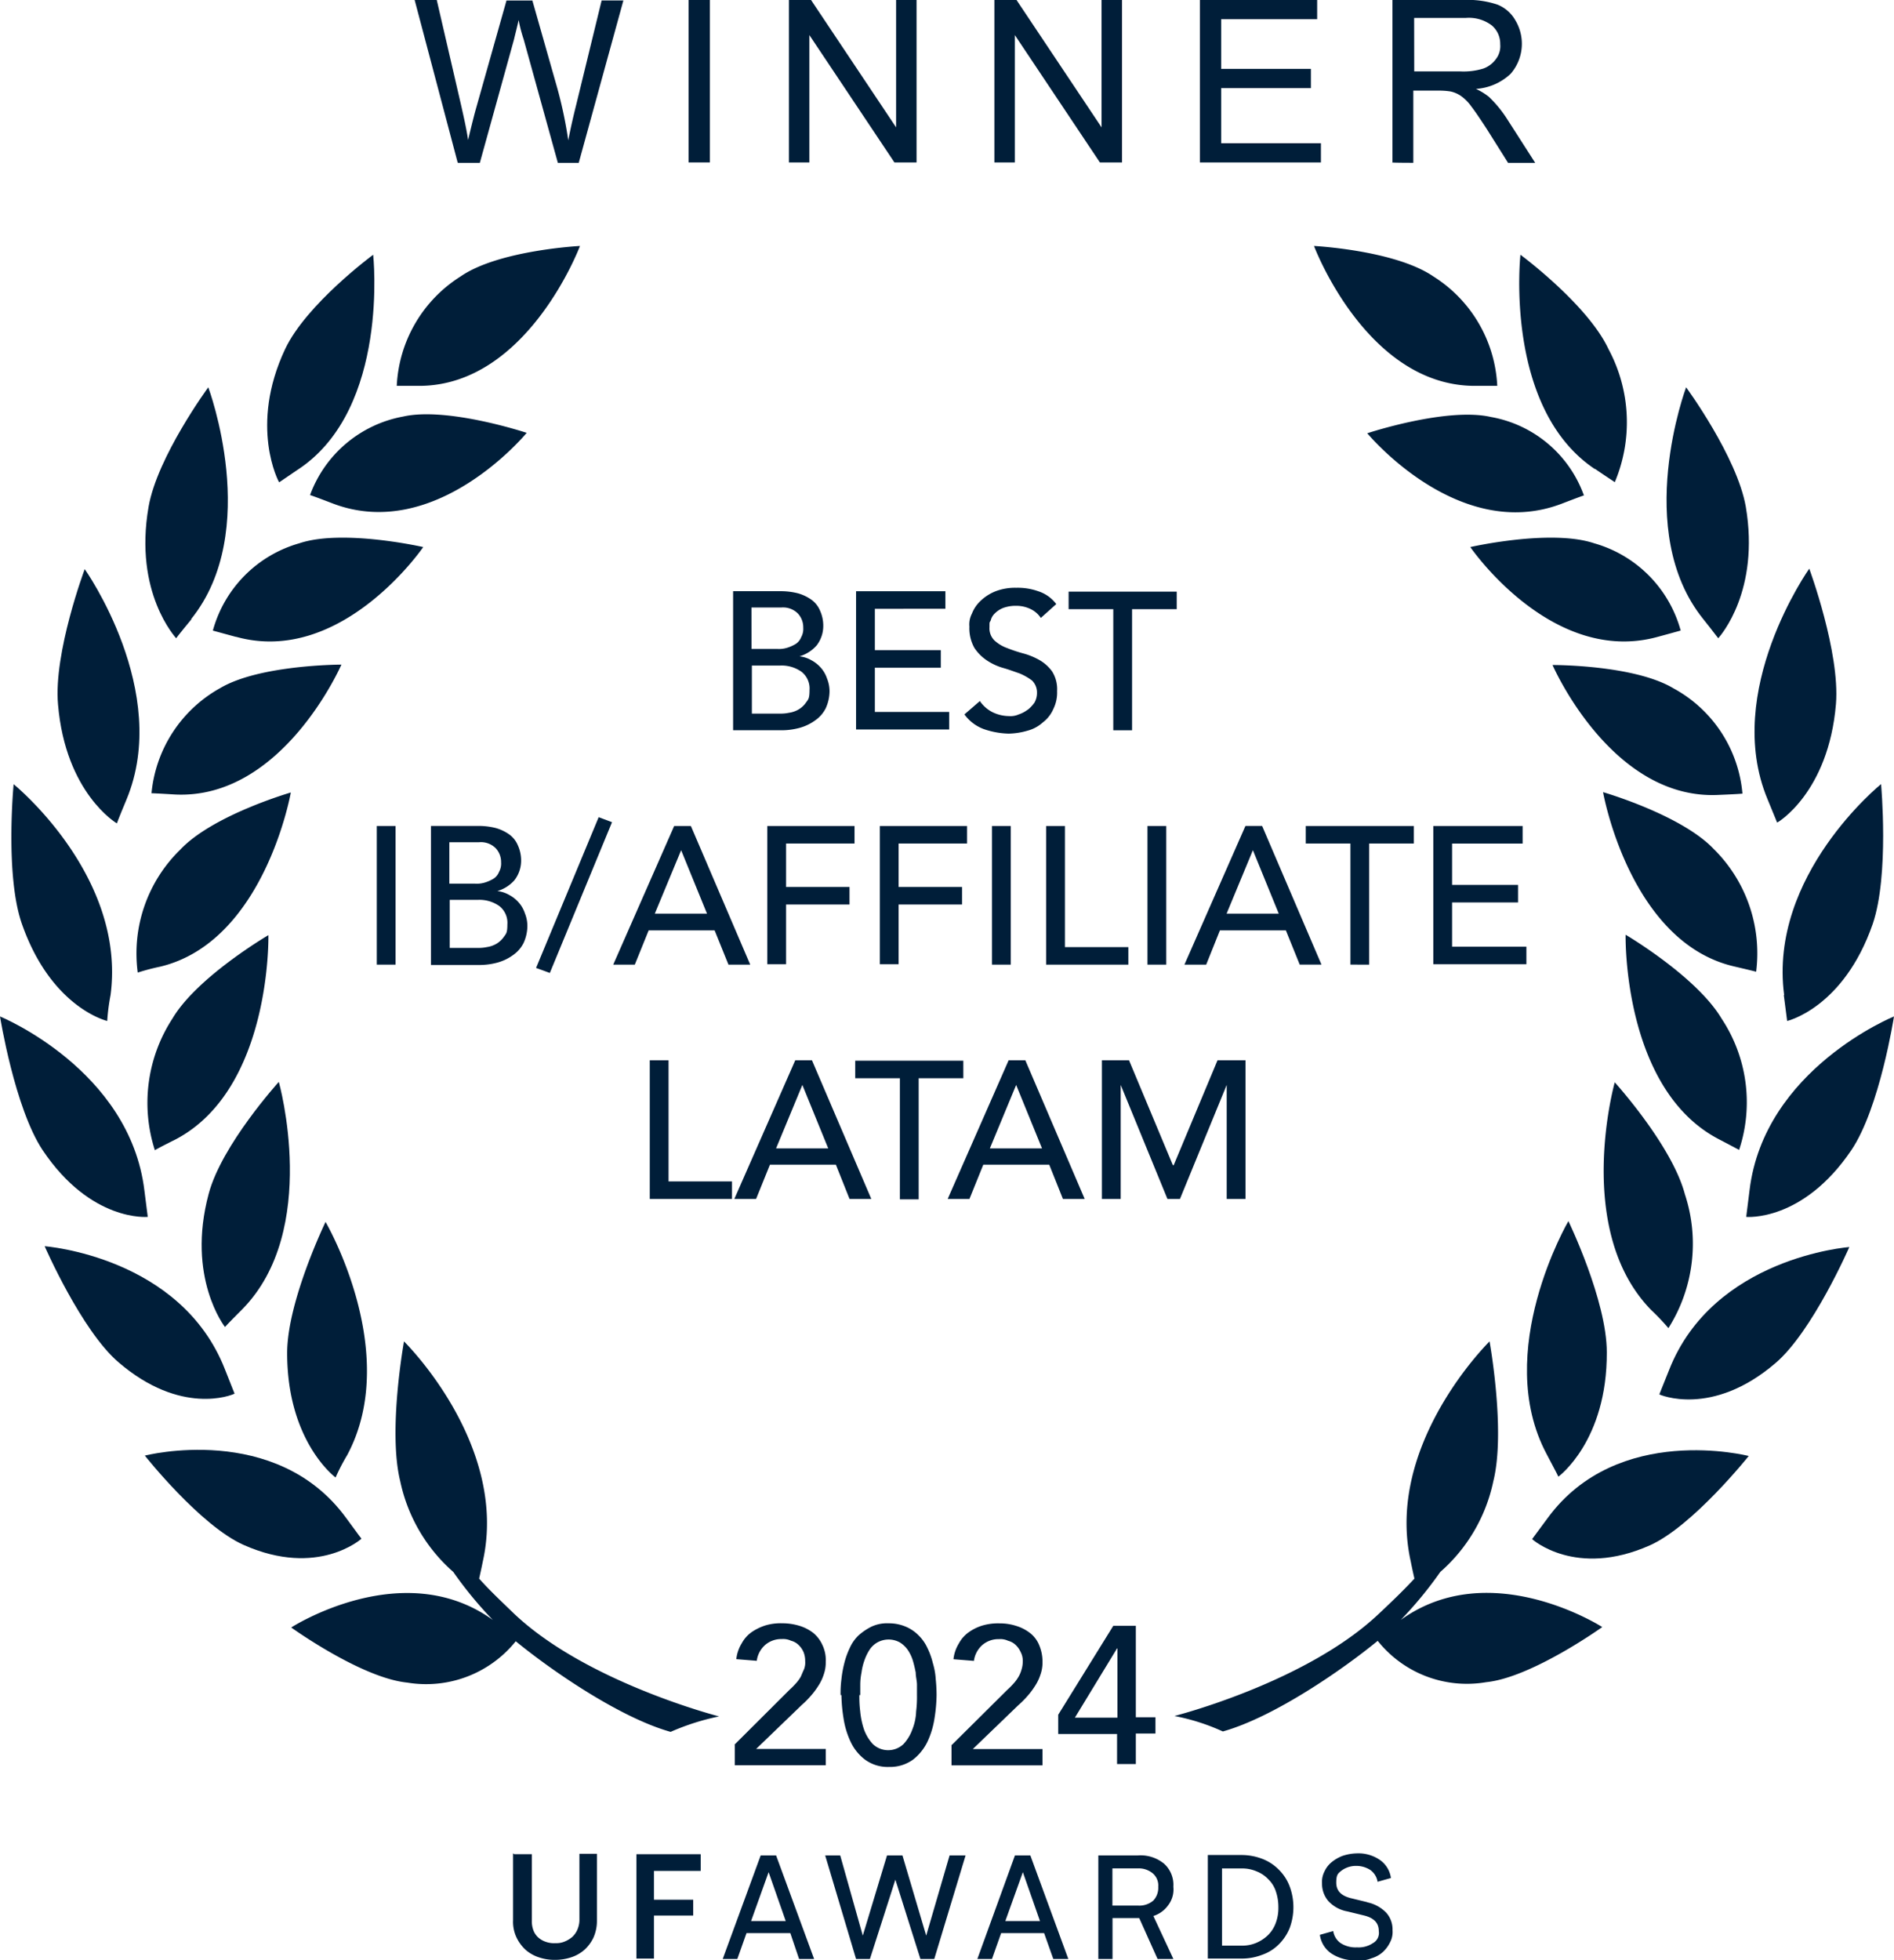 <svg xmlns="http://www.w3.org/2000/svg" width="95.748" height="99.056" viewBox="0 0 95.748 99.056">
  <g id="Best-IB-Affiliate-LATAM_2024_White" transform="translate(0 0.001)">
    <path id="Path_17078" data-name="Path 17078" d="M124.495,23.13h1.1l1.73-6.246c.063-.274.148-.591.232-.971a7.235,7.235,0,0,0,.253.971l1.73,6.246h1.055l2.258-8.208h-1.1L130.466,20.2c-.169.675-.3,1.266-.4,1.794a21.442,21.442,0,0,0-.633-2.912l-1.182-4.157h-1.308l-1.561,5.529c-.042.148-.169.633-.38,1.519-.084-.57-.211-1.118-.338-1.688L123.418,14.9H122.3l2.173,8.208h0Z" transform="translate(-101.338 -14.901)" fill="#001e39"/>
    <rect id="Rectangle_2739" data-name="Rectangle 2739" width="1.076" height="8.208" transform="translate(34.809 -0.001)" fill="#001e39"/>
    <path id="Path_17079" data-name="Path 17079" d="M213.134,16.673l4.3,6.436h1.118V14.9h-1.034v6.436l-4.3-6.436H212.1v8.208h1.034Z" transform="translate(-172.217 -14.901)" fill="#001e39"/>
    <path id="Path_17080" data-name="Path 17080" d="M262.434,16.673l4.3,6.436h1.118V14.9h-1.034v6.436l-4.3-6.436H261.4v8.208h1.034Z" transform="translate(-211.13 -14.901)" fill="#001e39"/>
    <path id="Path_17081" data-name="Path 17081" d="M316.819,22.138h-5.043V19.352h4.537v-.971h-4.537V15.871h4.853V14.9H310.7v8.208h6.119Z" transform="translate(-250.042 -14.901)" fill="#001e39"/>
    <path id="Path_17082" data-name="Path 17082" d="M357.8,19.479h1.266a3.686,3.686,0,0,1,.612.042,1.52,1.52,0,0,1,.506.211,2.212,2.212,0,0,1,.549.549c.211.274.464.654.781,1.139l1.076,1.709h1.372l-1.435-2.237a6.126,6.126,0,0,0-.907-1.1,3.268,3.268,0,0,0-.654-.4,2.82,2.82,0,0,0,1.751-.76,2.309,2.309,0,0,0,.232-2.722,1.8,1.8,0,0,0-.907-.781,4.754,4.754,0,0,0-1.667-.232h-3.629v8.208H356.7c0,.021,1.1.021,1.1.021Zm.042-3.672h2.6a1.924,1.924,0,0,1,1.329.38,1.217,1.217,0,0,1,.422.95,1.065,1.065,0,0,1-.211.739,1.348,1.348,0,0,1-.633.485,3.366,3.366,0,0,1-1.161.148h-2.342Z" transform="translate(-286.352 -14.901)" fill="#001e39"/>
    <path id="Path_17083" data-name="Path 17083" d="M102.2,348.786c.042-.19.105-.464.19-.886,1.308-5.908-3.988-11.1-3.988-11.1s-.823,4.516-.19,7.069a8.4,8.4,0,0,0,2.68,4.579,20.074,20.074,0,0,0,2,2.427c-4.537-3.271-10.192.38-10.192.38s3.545,2.553,5.866,2.785a5.818,5.818,0,0,0,5.486-2.089c1.773,1.456,5.254,3.861,7.829,4.579a12.129,12.129,0,0,1,2.448-.781s-6.668-1.709-10.34-5.17C103.377,349.988,102.765,349.419,102.2,348.786Z" transform="translate(-77.978 -269.017)" fill="#001e39"/>
    <path id="Path_17084" data-name="Path 17084" d="M68.452,367.108s-.105-.127-.781-1.055C64.126,361.2,57.5,362.909,57.5,362.909s2.806,3.545,5,4.516C66.257,369.091,68.452,367.108,68.452,367.108Z" transform="translate(-50.178 -289.356)" fill="#001e39"/>
    <path id="Path_17085" data-name="Path 17085" d="M94.048,320.914h0a10.53,10.53,0,0,1,.591-1.139C97.4,314.6,93.541,308,93.541,308s-1.941,4.009-1.941,6.626C91.6,319.12,94.048,320.914,94.048,320.914Z" transform="translate(-77.083 -246.255)" fill="#001e39"/>
    <path id="Path_17086" data-name="Path 17086" d="M43.1,321.249c-.021-.063-.127-.317-.485-1.224C40.379,314.306,33.5,313.8,33.5,313.8s1.857,4.262,3.735,5.866C40.379,322.367,42.953,321.333,43.1,321.249Z" transform="translate(-31.242 -250.827)" fill="#001e39"/>
    <path id="Path_17087" data-name="Path 17087" d="M79,349.1Z" transform="translate(-67.141 -278.681)" fill="#001e39"/>
    <path id="Path_17088" data-name="Path 17088" d="M75.015,274.4s-2.891,3.186-3.545,5.655c-1.139,4.241.823,6.731.823,6.731s.106-.127.865-.886h0C77.125,281.891,75.015,274.4,75.015,274.4Z" transform="translate(-60.92 -219.732)" fill="#001e39"/>
    <path id="Path_17089" data-name="Path 17089" d="M30.27,268.829s-.021-.169-.169-1.329c-.739-6.119-7.3-8.8-7.3-8.8s.739,4.621,2.152,6.752c2.448,3.651,5.3,3.376,5.318,3.376Z" transform="translate(-22.8 -207.338)" fill="#001e39"/>
    <path id="Path_17090" data-name="Path 17090" d="M59.572,249.519c4.853-2.553,4.685-10.319,4.685-10.319s-3.608,2.11-4.853,4.22a7.8,7.8,0,0,0-.886,6.647S58.643,249.983,59.572,249.519Z" transform="translate(-50.689 -191.947)" fill="#001e39"/>
    <path id="Path_17091" data-name="Path 17091" d="M48.6,259.7Z" transform="translate(-43.156 -208.119)" fill="#001e39"/>
    <path id="Path_17092" data-name="Path 17092" d="M30.4,214.964a10.68,10.68,0,0,1,.169-1.308c.8-6.035-4.9-10.656-4.9-10.656s-.443,4.621.422,7.069C27.512,214.12,30.149,214.9,30.4,214.964Z" transform="translate(-24.98 -163.374)" fill="#001e39"/>
    <path id="Path_17093" data-name="Path 17093" d="M55.519,214.095h0a11.064,11.064,0,0,1,1.139-.3c5.275-1.266,6.6-8.8,6.6-8.8s-3.946,1.139-5.592,2.891A7.313,7.313,0,0,0,55.519,214.095Z" transform="translate(-48.556 -164.95)" fill="#001e39"/>
    <path id="Path_17094" data-name="Path 17094" d="M39.588,164.251h0s.063-.19.485-1.2c2.279-5.465-2.11-11.648-2.11-11.648s-1.583,4.22-1.35,6.837C36.993,162.731,39.588,164.251,39.588,164.251Z" transform="translate(-33.68 -122.645)" fill="#001e39"/>
    <path id="Path_17095" data-name="Path 17095" d="M68.7,174.3s-4.115,0-6.119,1.182A6.805,6.805,0,0,0,59.1,180.8s.148,0,1.182.063C65.726,181.137,68.7,174.3,68.7,174.3Z" transform="translate(-51.441 -140.717)" fill="#001e39"/>
    <path id="Path_17096" data-name="Path 17096" d="M59.966,119.511h-.021c3.587-4.452.865-11.711.865-11.711s-2.574,3.5-3.018,6.035c-.76,4.368,1.393,6.626,1.393,6.647C59.186,120.482,59.27,120.355,59.966,119.511Z" transform="translate(-50.281 -88.23)" fill="#001e39"/>
    <path id="Path_17097" data-name="Path 17097" d="M74.961,148.86h.021c5.339,1.477,9.453-4.537,9.453-4.537s-4.073-.928-6.267-.19a6.319,6.319,0,0,0-4.368,4.41S73.948,148.586,74.961,148.86Z" transform="translate(-63.039 -116.68)" fill="#001e39"/>
    <path id="Path_17098" data-name="Path 17098" d="M88.41,86.725c4.6-3.081,3.756-10.825,3.756-10.825s-3.376,2.49-4.452,4.769c-1.836,3.9-.317,6.731-.3,6.731,0,0,.127-.084.992-.675Z" transform="translate(-73.301 -63.029)" fill="#001e39"/>
    <path id="Path_17099" data-name="Path 17099" d="M108.152,115.193s-4.009-1.329-6.246-.823h0a6.207,6.207,0,0,0-4.706,3.967s.148.042,1.139.422C103.573,120.763,108.152,115.193,108.152,115.193Z" transform="translate(-81.526 -93.322)" fill="#001e39"/>
    <path id="Path_17100" data-name="Path 17100" d="M119.18,80.869c5.444-.042,8.082-7.069,8.082-7.069s-4.115.211-6.035,1.54A6.916,6.916,0,0,0,118,80.869h1.182Z" transform="translate(-97.942 -61.372)" fill="#001e39"/>
    <path id="Path_17101" data-name="Path 17101" d="M316.137,350.875a20.076,20.076,0,0,0,2-2.427,8.361,8.361,0,0,0,2.68-4.579c.633-2.532-.19-7.069-.19-7.069s-5.3,5.191-3.988,11.1c.084.422.148.7.19.886-.57.612-1.182,1.2-1.794,1.772-3.672,3.482-10.34,5.17-10.34,5.17a10.7,10.7,0,0,1,2.448.781c2.574-.717,6.056-3.123,7.829-4.579a5.77,5.77,0,0,0,5.486,2.089c2.3-.232,5.866-2.785,5.866-2.785S320.674,347.6,316.137,350.875Z" transform="translate(-245.325 -269.017)" fill="#001e39"/>
    <path id="Path_17102" data-name="Path 17102" d="M391.281,366.153c-.675.907-.76,1.034-.781,1.055,0,0,2.195,1.984,5.951.316,2.173-.971,5-4.516,5-4.516S394.826,361.3,391.281,366.153Z" transform="translate(-313.048 -289.435)" fill="#001e39"/>
    <path id="Path_17103" data-name="Path 17103" d="M390.863,320.714s2.469-1.794,2.448-6.288c0-2.617-1.941-6.626-1.941-6.626s-3.862,6.6-1.1,11.775h0C390.8,320.566,390.863,320.714,390.863,320.714Z" transform="translate(-312.082 -246.097)" fill="#001e39"/>
    <path id="Path_17104" data-name="Path 17104" d="M421.485,320.225h0c-.422,1.055-.485,1.2-.485,1.224,0,0,2.638,1.182,5.866-1.583,1.878-1.6,3.735-5.866,3.735-5.866S423.722,314.506,421.485,320.225Z" transform="translate(-337.112 -250.985)" fill="#001e39"/>
    <path id="Path_17105" data-name="Path 17105" d="M410.926,286.908h0a7.975,7.975,0,0,0,.823-6.752c-.654-2.469-3.545-5.655-3.545-5.655s-2.11,7.491,1.857,11.521a11.589,11.589,0,0,1,.844.886Z" transform="translate(-326.573 -219.811)" fill="#001e39"/>
    <path id="Path_17106" data-name="Path 17106" d="M441.969,267.478h0c-.148,1.182-.169,1.329-.169,1.35,0,0,2.849.274,5.318-3.376,1.435-2.131,2.152-6.752,2.152-6.752S442.707,261.359,441.969,267.478Z" transform="translate(-353.523 -207.338)" fill="#001e39"/>
    <path id="Path_17107" data-name="Path 17107" d="M417.751,243.341c-1.266-2.131-4.853-4.241-4.853-4.241s-.169,7.765,4.685,10.319c.928.485,1.034.549,1.055.549h0A7.649,7.649,0,0,0,417.751,243.341Z" transform="translate(-330.718 -191.868)" fill="#001e39"/>
    <path id="Path_17108" data-name="Path 17108" d="M450.59,213.656h0c.148,1.139.169,1.308.169,1.308s2.849-.654,4.326-4.9c.844-2.469.422-7.069.422-7.069s-5.7,4.6-4.9,10.656Z" transform="translate(-360.413 -163.374)" fill="#001e39"/>
    <path id="Path_17109" data-name="Path 17109" d="M413.092,207.77h0c-1.646-1.73-5.592-2.87-5.592-2.87s1.329,7.554,6.6,8.8c.992.232,1.139.274,1.139.274A7.405,7.405,0,0,0,413.092,207.77Z" transform="translate(-326.46 -164.872)" fill="#001e39"/>
    <path id="Path_17110" data-name="Path 17110" d="M444.932,164.13h0c0,.021,2.6-1.5,2.975-5.993.211-2.617-1.35-6.837-1.35-6.837s-4.389,6.183-2.11,11.648C444.869,163.982,444.932,164.13,444.932,164.13Z" transform="translate(-355.093 -122.566)" fill="#001e39"/>
    <path id="Path_17111" data-name="Path 17111" d="M403.819,180.962c1.034-.042,1.161-.063,1.182-.063a6.712,6.712,0,0,0-3.482-5.318c-2-1.2-6.119-1.182-6.119-1.182S398.375,181.258,403.819,180.962Z" transform="translate(-316.914 -140.796)" fill="#001e39"/>
    <path id="Path_17112" data-name="Path 17112" d="M425.326,120.482c.127-.148,2.11-2.406,1.393-6.647-.443-2.532-3.017-6.035-3.017-6.035s-2.722,7.259.865,11.711C425.158,120.25,425.284,120.44,425.326,120.482Z" transform="translate(-338.463 -88.23)" fill="#001e39"/>
    <path id="Path_17113" data-name="Path 17113" d="M435.2,167.9Z" transform="translate(-348.315 -135.662)" fill="#001e39"/>
    <path id="Path_17114" data-name="Path 17114" d="M375.7,144.323s4.115,6.014,9.475,4.537c1.013-.274,1.139-.316,1.161-.316a6.319,6.319,0,0,0-4.368-4.41C379.773,143.395,375.7,144.323,375.7,144.323Z" transform="translate(-301.371 -116.68)" fill="#001e39"/>
    <path id="Path_17115" data-name="Path 17115" d="M391.229,86.725h.021c.865.591.992.654.992.675a7.82,7.82,0,0,0-.316-6.731c-1.055-2.258-4.452-4.769-4.452-4.769S386.628,83.644,391.229,86.725Z" transform="translate(-310.611 -63.029)" fill="#001e39"/>
    <path id="Path_17116" data-name="Path 17116" d="M360.712,118.859c.992-.38,1.118-.422,1.139-.422h0a6.131,6.131,0,0,0-4.706-3.967c-2.237-.506-6.246.823-6.246.823S355.479,120.842,360.712,118.859Z" transform="translate(-281.778 -93.401)" fill="#001e39"/>
    <path id="Path_17117" data-name="Path 17117" d="M346.182,80.869h1.182a6.916,6.916,0,0,0-3.229-5.529c-1.941-1.329-6.035-1.54-6.035-1.54S340.738,80.827,346.182,80.869Z" transform="translate(-271.673 -61.372)" fill="#001e39"/>
    <path id="Path_17118" data-name="Path 17118" d="M149.255,462.776a1.252,1.252,0,0,1-.106.485,1.1,1.1,0,0,1-.253.359,1.413,1.413,0,0,1-.38.232,1.073,1.073,0,0,1-.464.084,1.23,1.23,0,0,1-.485-.063,1.106,1.106,0,0,1-.38-.211.917.917,0,0,1-.253-.359,1.277,1.277,0,0,1-.084-.506v-3.355h-.886l-.063-.042v3.376a1.867,1.867,0,0,0,.169.865,2.053,2.053,0,0,0,.464.633,1.932,1.932,0,0,0,.675.38,2.458,2.458,0,0,0,.8.127,2.588,2.588,0,0,0,.823-.127,1.932,1.932,0,0,0,.675-.38,1.967,1.967,0,0,0,.464-.633,2.074,2.074,0,0,0,.169-.844v-3.376h-.886Z" transform="translate(-119.963 -365.747)" fill="#001e39"/>
    <path id="Path_17119" data-name="Path 17119" d="M175.5,464.875h.886V462.7h1.984v-.8h-1.984v-1.456h2.363V459.6H175.5Z" transform="translate(-143.326 -365.905)" fill="#001e39"/>
    <path id="Path_17120" data-name="Path 17120" d="M198.12,459.9l-1.92,5.233h.739l.464-1.308h2.216l.443,1.308h.76L198.9,459.9Zm-.485,3.313.886-2.469.865,2.469Z" transform="translate(-159.665 -366.142)" fill="#001e39"/>
    <path id="Path_17121" data-name="Path 17121" d="M227.088,459.9l-1.182,4.051-1.2-4.051h-.781l-1.224,4.051L221.56,459.9h-.76l1.561,5.233h.7l1.287-4.009,1.266,4.009h.7l1.583-5.233h-.8Z" transform="translate(-179.084 -366.142)" fill="#001e39"/>
    <path id="Path_17122" data-name="Path 17122" d="M259.2,459.9l-1.9,5.233h.739l.464-1.308h2.173l.464,1.308h.76l-1.92-5.233Zm-.485,3.313.886-2.469.865,2.469Z" transform="translate(-207.892 -366.142)" fill="#001e39"/>
    <path id="Path_17123" data-name="Path 17123" d="M304.3,484.7h0v0Z" transform="translate(-244.985 -385.708)" fill="#001e39"/>
    <path id="Path_17124" data-name="Path 17124" d="M289.824,462.432a1.311,1.311,0,0,0,.274-.95,1.437,1.437,0,0,0-.464-1.161,1.866,1.866,0,0,0-1.329-.422h-2v5.233h.717v-2.068h1.35l.928,2.068h.8l-1.013-2.173A1.453,1.453,0,0,0,289.824,462.432Zm-.739-.253a1.086,1.086,0,0,1-.781.253h-1.287v-1.878H288.3a1.1,1.1,0,0,1,.76.253.805.805,0,0,1,.274.675h0A.941.941,0,0,1,289.085,462.179Z" transform="translate(-230.781 -366.142)" fill="#001e39"/>
    <path id="Path_17125" data-name="Path 17125" d="M316.187,460.538a2.341,2.341,0,0,0-.844-.549,2.924,2.924,0,0,0-1.055-.19H312.6v5.233h1.688a2.844,2.844,0,0,0,1.055-.19,2.2,2.2,0,0,0,.844-.527,2.449,2.449,0,0,0,.549-.823,3.026,3.026,0,0,0,0-2.11A2.341,2.341,0,0,0,316.187,460.538Zm-.148,2.68a1.664,1.664,0,0,1-.38.612,1.949,1.949,0,0,1-.591.4,1.842,1.842,0,0,1-.781.148h-.971v-3.9h.971a1.842,1.842,0,0,1,.781.148,1.632,1.632,0,0,1,.591.4,1.508,1.508,0,0,1,.38.612,2.457,2.457,0,0,1,.127.8A2.162,2.162,0,0,1,316.039,463.218Z" transform="translate(-251.54 -366.063)" fill="#001e39"/>
    <path id="Path_17126" data-name="Path 17126" d="M341.906,461.869l-.865-.211c-.485-.127-.717-.38-.717-.781s.084-.464.274-.612a1.232,1.232,0,0,1,.739-.232,1.308,1.308,0,0,1,.717.211.913.913,0,0,1,.359.591l.675-.19a1.334,1.334,0,0,0-.549-.907,1.912,1.912,0,0,0-1.182-.338h0a2.42,2.42,0,0,0-.717.127,1.97,1.97,0,0,0-.549.317,1.308,1.308,0,0,0-.359.464,1.151,1.151,0,0,0-.127.612,1.342,1.342,0,0,0,.316.886,1.723,1.723,0,0,0,.971.528l.865.211c.485.127.717.38.717.781a.589.589,0,0,1-.3.612,1.293,1.293,0,0,1-.8.211,1.4,1.4,0,0,1-.823-.211.906.906,0,0,1-.38-.612l-.675.19a1.355,1.355,0,0,0,.591.95,2.18,2.18,0,0,0,1.266.338,1.538,1.538,0,0,0,.76-.105,1.485,1.485,0,0,0,.57-.317,1.613,1.613,0,0,0,.359-.485,1.1,1.1,0,0,0,.127-.612,1.267,1.267,0,0,0-.317-.886,1.857,1.857,0,0,0-.971-.528Z" transform="translate(-272.772 -365.747)" fill="#001e39"/>
    <path id="Path_17127" data-name="Path 17127" d="M202.862,407.972a3.955,3.955,0,0,0,.38-.506,2.375,2.375,0,0,0,.274-.57,1.84,1.84,0,0,0,.105-.654,1.777,1.777,0,0,0-.169-.844,1.684,1.684,0,0,0-.464-.612,2.165,2.165,0,0,0-.7-.359,2.959,2.959,0,0,0-.865-.127,2.727,2.727,0,0,0-.844.105,2.663,2.663,0,0,0-.7.338,1.648,1.648,0,0,0-.506.57,1.9,1.9,0,0,0-.274.8l1.034.084a1.293,1.293,0,0,1,.422-.8,1.244,1.244,0,0,1,.844-.3.92.92,0,0,1,.464.084.844.844,0,0,1,.38.211,1.1,1.1,0,0,1,.253.359,1.2,1.2,0,0,1,.084.464.935.935,0,0,1-.063.422c-.063.127-.106.253-.169.38a2.016,2.016,0,0,1-.253.338,3.916,3.916,0,0,1-.3.3L199,410.44h.021v1.034h4.6v-.823H200.1l2.3-2.216A4.813,4.813,0,0,0,202.862,407.972Z" transform="translate(-161.876 -322.274)" fill="#001e39"/>
    <path id="Path_17128" data-name="Path 17128" d="M224.648,409.111a4.282,4.282,0,0,0,.359,1.182,2.418,2.418,0,0,0,.739.907,1.941,1.941,0,0,0,1.2.359,1.985,1.985,0,0,0,1.2-.359,2.552,2.552,0,0,0,.739-.907,4.279,4.279,0,0,0,.359-1.182,7.914,7.914,0,0,0,.106-1.182,8.006,8.006,0,0,0-.042-.8,3.541,3.541,0,0,0-.148-.823,3.662,3.662,0,0,0-.274-.76,2.149,2.149,0,0,0-.443-.633,1.994,1.994,0,0,0-.654-.443,2.179,2.179,0,0,0-.865-.169,1.866,1.866,0,0,0-.865.169,2.963,2.963,0,0,0-.654.443,2,2,0,0,0-.443.633,4.036,4.036,0,0,0-.274.76,5.619,5.619,0,0,0-.148.823,5.244,5.244,0,0,0-.042.8h.042A8.16,8.16,0,0,0,224.648,409.111Zm.844-1.182V407.4a3.174,3.174,0,0,1,.063-.612,2.882,2.882,0,0,1,.148-.612,2.43,2.43,0,0,1,.253-.528,1.153,1.153,0,0,1,.4-.38,1.173,1.173,0,0,1,1.139,0,1.384,1.384,0,0,1,.4.38,2.036,2.036,0,0,1,.253.528c.063.211.105.4.148.612,0,.211.063.422.063.612v.528a5.953,5.953,0,0,1-.042.823,2.682,2.682,0,0,1-.19.907,2.155,2.155,0,0,1-.443.739,1.121,1.121,0,0,1-1.562,0,2.156,2.156,0,0,1-.443-.739,4.069,4.069,0,0,1-.19-.907,5.955,5.955,0,0,1-.042-.823Z" transform="translate(-182.003 -322.274)" fill="#001e39"/>
    <path id="Path_17129" data-name="Path 17129" d="M254.476,407.022a2.02,2.02,0,0,1-.253.338,3.913,3.913,0,0,1-.3.3l-2.806,2.785H251.1v1.034h4.6v-.823h-3.524l2.3-2.216a4.813,4.813,0,0,0,.464-.464,3.957,3.957,0,0,0,.38-.506,2.373,2.373,0,0,0,.274-.57,1.84,1.84,0,0,0,.106-.654,2.15,2.15,0,0,0-.169-.844,1.48,1.48,0,0,0-.464-.612,2.166,2.166,0,0,0-.7-.359,2.72,2.72,0,0,0-.844-.127,2.81,2.81,0,0,0-.844.105,2.375,2.375,0,0,0-.7.338,1.648,1.648,0,0,0-.506.57,1.9,1.9,0,0,0-.274.8l1.034.084a1.293,1.293,0,0,1,.422-.8,1.245,1.245,0,0,1,.844-.3.92.92,0,0,1,.464.084.844.844,0,0,1,.38.211,1.1,1.1,0,0,1,.253.359.932.932,0,0,1,.106.464,1.359,1.359,0,0,1-.063.422A1.5,1.5,0,0,1,254.476,407.022Z" transform="translate(-202.998 -322.274)" fill="#001e39"/>
    <path id="Path_17130" data-name="Path 17130" d="M280.625,411.885v-1.54h.992v-.823h-.992V404.9h-1.139l-2.785,4.495v.971h2.975v1.519Zm-3.081-2.342,2.131-3.5h.021v3.5Z" transform="translate(-223.205 -322.747)" fill="#001e39"/>
    <path id="Path_17131" data-name="Path 17131" d="M202.076,163.6a2.444,2.444,0,0,0,.781-.38,1.636,1.636,0,0,0,.528-.612,2.117,2.117,0,0,0,.19-.844,1.72,1.72,0,0,0-.127-.654,1.562,1.562,0,0,0-.317-.549,1.682,1.682,0,0,0-.485-.38,1.494,1.494,0,0,0-.591-.19,1.853,1.853,0,0,0,.865-.549,1.611,1.611,0,0,0,.338-.992,1.845,1.845,0,0,0-.169-.781,1.28,1.28,0,0,0-.443-.549,2.216,2.216,0,0,0-.675-.317,3.555,3.555,0,0,0-.844-.105H198.7v7.027h2.406A3.488,3.488,0,0,0,202.076,163.6Zm-2.448-6.077h1.5a1.059,1.059,0,0,1,.844.3,1.021,1.021,0,0,1,.274.717.866.866,0,0,1-.106.485.725.725,0,0,1-.274.338,1.955,1.955,0,0,1-.422.19,1.394,1.394,0,0,1-.506.063h-1.308Zm.021,5.36v-2.427h1.414a1.739,1.739,0,0,1,1.1.317,1.075,1.075,0,0,1,.4.928c0,.422-.063.464-.169.612a1.227,1.227,0,0,1-.38.359,1.331,1.331,0,0,1-.485.169,2.057,2.057,0,0,1-.485.042Z" transform="translate(-161.639 -126.825)" fill="#001e39"/>
    <path id="Path_17132" data-name="Path 17132" d="M232.716,157.586V156.7H228.2v6.985h4.706V162.8H229.15v-2.237h3.334v-.886H229.15v-2.089Z" transform="translate(-184.923 -126.825)" fill="#001e39"/>
    <path id="Path_17133" data-name="Path 17133" d="M257.386,162.062a1.474,1.474,0,0,1-.443.232,1,1,0,0,1-.485.084,1.949,1.949,0,0,1-.823-.19,1.69,1.69,0,0,1-.654-.57h0l-.781.675a2.106,2.106,0,0,0,.971.739,4.139,4.139,0,0,0,1.266.232,3.569,3.569,0,0,0,.95-.148,1.861,1.861,0,0,0,.781-.422,1.68,1.68,0,0,0,.527-.675,1.87,1.87,0,0,0,.19-.907,1.681,1.681,0,0,0-.253-.992,2.051,2.051,0,0,0-.633-.57,3.549,3.549,0,0,0-.823-.338,7.522,7.522,0,0,1-.823-.274,1.874,1.874,0,0,1-.633-.38.86.86,0,0,1-.253-.675c0-.3,0-.211.063-.338a.707.707,0,0,1,.211-.359,1.219,1.219,0,0,1,.422-.274,1.84,1.84,0,0,1,.654-.106,1.655,1.655,0,0,1,.739.169,1.289,1.289,0,0,1,.506.443l.781-.7a1.845,1.845,0,0,0-.928-.654,3.071,3.071,0,0,0-1.1-.169,2.728,2.728,0,0,0-1.076.19,2.365,2.365,0,0,0-.739.485,1.755,1.755,0,0,0-.422.633,1.173,1.173,0,0,0-.127.654,2.031,2.031,0,0,0,.253,1.076,2.26,2.26,0,0,0,.633.633,2.92,2.92,0,0,0,.823.38c.3.084.57.19.823.274a2.943,2.943,0,0,1,.633.359.845.845,0,0,1,.253.612,1,1,0,0,1-.127.506,1.8,1.8,0,0,1-.338.359Z" transform="translate(-205.445 -126.194)" fill="#001e39"/>
    <path id="Path_17134" data-name="Path 17134" d="M279.2,157.686h2.258v6.119h.95v-6.119h2.258V156.8H279.2Z" transform="translate(-225.178 -126.904)" fill="#001e39"/>
    <rect id="Rectangle_2740" data-name="Rectangle 2740" width="0.95" height="7.006" transform="translate(19.048 41.737)" fill="#001e39"/>
    <path id="Path_17135" data-name="Path 17135" d="M129.576,219.9a2.444,2.444,0,0,0,.781-.38,1.637,1.637,0,0,0,.528-.612,2.117,2.117,0,0,0,.19-.844,1.72,1.72,0,0,0-.127-.654,1.562,1.562,0,0,0-.317-.549,1.682,1.682,0,0,0-.485-.38,1.494,1.494,0,0,0-.591-.19,1.852,1.852,0,0,0,.865-.549,1.611,1.611,0,0,0,.338-.992,1.845,1.845,0,0,0-.169-.781,1.28,1.28,0,0,0-.443-.549,2.215,2.215,0,0,0-.675-.317,3.554,3.554,0,0,0-.844-.105H126.2v7.027h2.406A3.488,3.488,0,0,0,129.576,219.9Zm-2.448-6.077h1.5a1.059,1.059,0,0,1,.844.3,1.021,1.021,0,0,1,.274.717.866.866,0,0,1-.106.485.725.725,0,0,1-.274.338,1.955,1.955,0,0,1-.422.19,1.394,1.394,0,0,1-.506.063h-1.308v-2.089Zm.021,5.339v-2.427h1.414a1.74,1.74,0,0,1,1.1.317,1.075,1.075,0,0,1,.4.928c0,.422-.063.464-.169.612a1.226,1.226,0,0,1-.38.359,1.332,1.332,0,0,1-.485.169,2.058,2.058,0,0,1-.485.042Z" transform="translate(-104.414 -171.264)" fill="#001e39"/>
    <path id="Path_17136" data-name="Path 17136" d="M152.1,218.771h0l3.144-7.618-.675-.253-3.165,7.618Z" transform="translate(-124.304 -169.607)" fill="#001e39"/>
    <path id="Path_17137" data-name="Path 17137" d="M171,220.006l.7-1.73h3.334l.7,1.73h1.1l-3-7.006h-.844l-3.081,7.006Zm2.342-5.782,1.308,3.207H172.01Z" transform="translate(-138.908 -171.263)" fill="#001e39"/>
    <path id="Path_17138" data-name="Path 17138" d="M211.31,213.886V213H206.9v6.985h.95v-3.017h3.207v-.886H207.85v-2.195Z" transform="translate(-168.111 -171.263)" fill="#001e39"/>
    <path id="Path_17139" data-name="Path 17139" d="M238.31,213.886V213H233.9v6.985h.95v-3.017h3.207v-.886H234.85v-2.195Z" transform="translate(-189.422 -171.263)" fill="#001e39"/>
    <rect id="Rectangle_2741" data-name="Rectangle 2741" width="0.95" height="7.006" transform="translate(50.148 41.737)" fill="#001e39"/>
    <path id="Path_17140" data-name="Path 17140" d="M273.8,213v7.006h4.157v-.886H274.75V213Z" transform="translate(-220.915 -171.263)" fill="#001e39"/>
    <rect id="Rectangle_2742" data-name="Rectangle 2742" width="0.95" height="7.006" transform="translate(58.008 41.737)" fill="#001e39"/>
    <path id="Path_17141" data-name="Path 17141" d="M308.794,218.275h3.334l.7,1.73h1.1l-3-7.006h-.844L307,220.006h1.1Zm1.667-4.051,1.308,3.207h-2.638Z" transform="translate(-247.123 -171.263)" fill="#001e39"/>
    <path id="Path_17142" data-name="Path 17142" d="M339.307,220.006v-6.119h2.258V213H336.1v.886h2.258v6.119Z" transform="translate(-270.09 -171.263)" fill="#001e39"/>
    <path id="Path_17143" data-name="Path 17143" d="M371.406,219.1H367.65v-2.237h3.334v-.886H367.65v-2.089h3.566V213H366.7v6.985h4.706Z" transform="translate(-294.242 -171.263)" fill="#001e39"/>
    <path id="Path_17144" data-name="Path 17144" d="M178.7,269.2v7.006h4.157v-.886H179.65V269.2Z" transform="translate(-145.852 -215.623)" fill="#001e39"/>
    <path id="Path_17145" data-name="Path 17145" d="M204.824,276.206h1.1l-3-7.006h-.844L199,276.206h1.1l.7-1.73h3.334Zm-3.714-2.553,1.329-3.207,1.308,3.207Z" transform="translate(-161.877 -215.623)" fill="#001e39"/>
    <path id="Path_17146" data-name="Path 17146" d="M233.465,269.3H228v.886h2.258v6.119h.95v-6.119h2.258Z" transform="translate(-184.766 -215.702)" fill="#001e39"/>
    <path id="Path_17147" data-name="Path 17147" d="M256.024,276.206h1.1l-3-7.006h-.844l-3.081,7.006h1.1l.7-1.73h3.334Zm-3.693-2.553,1.329-3.207,1.308,3.207Z" transform="translate(-202.29 -215.623)" fill="#001e39"/>
    <path id="Path_17148" data-name="Path 17148" d="M294.459,276.206V269.2h-1.414l-2.216,5.3h-.042l-2.216-5.3H287.2v7.006h.95v-5.761l2.363,5.761h.633l2.363-5.761v5.761Z" transform="translate(-231.495 -215.623)" fill="#001e39"/>
  </g>
</svg>
